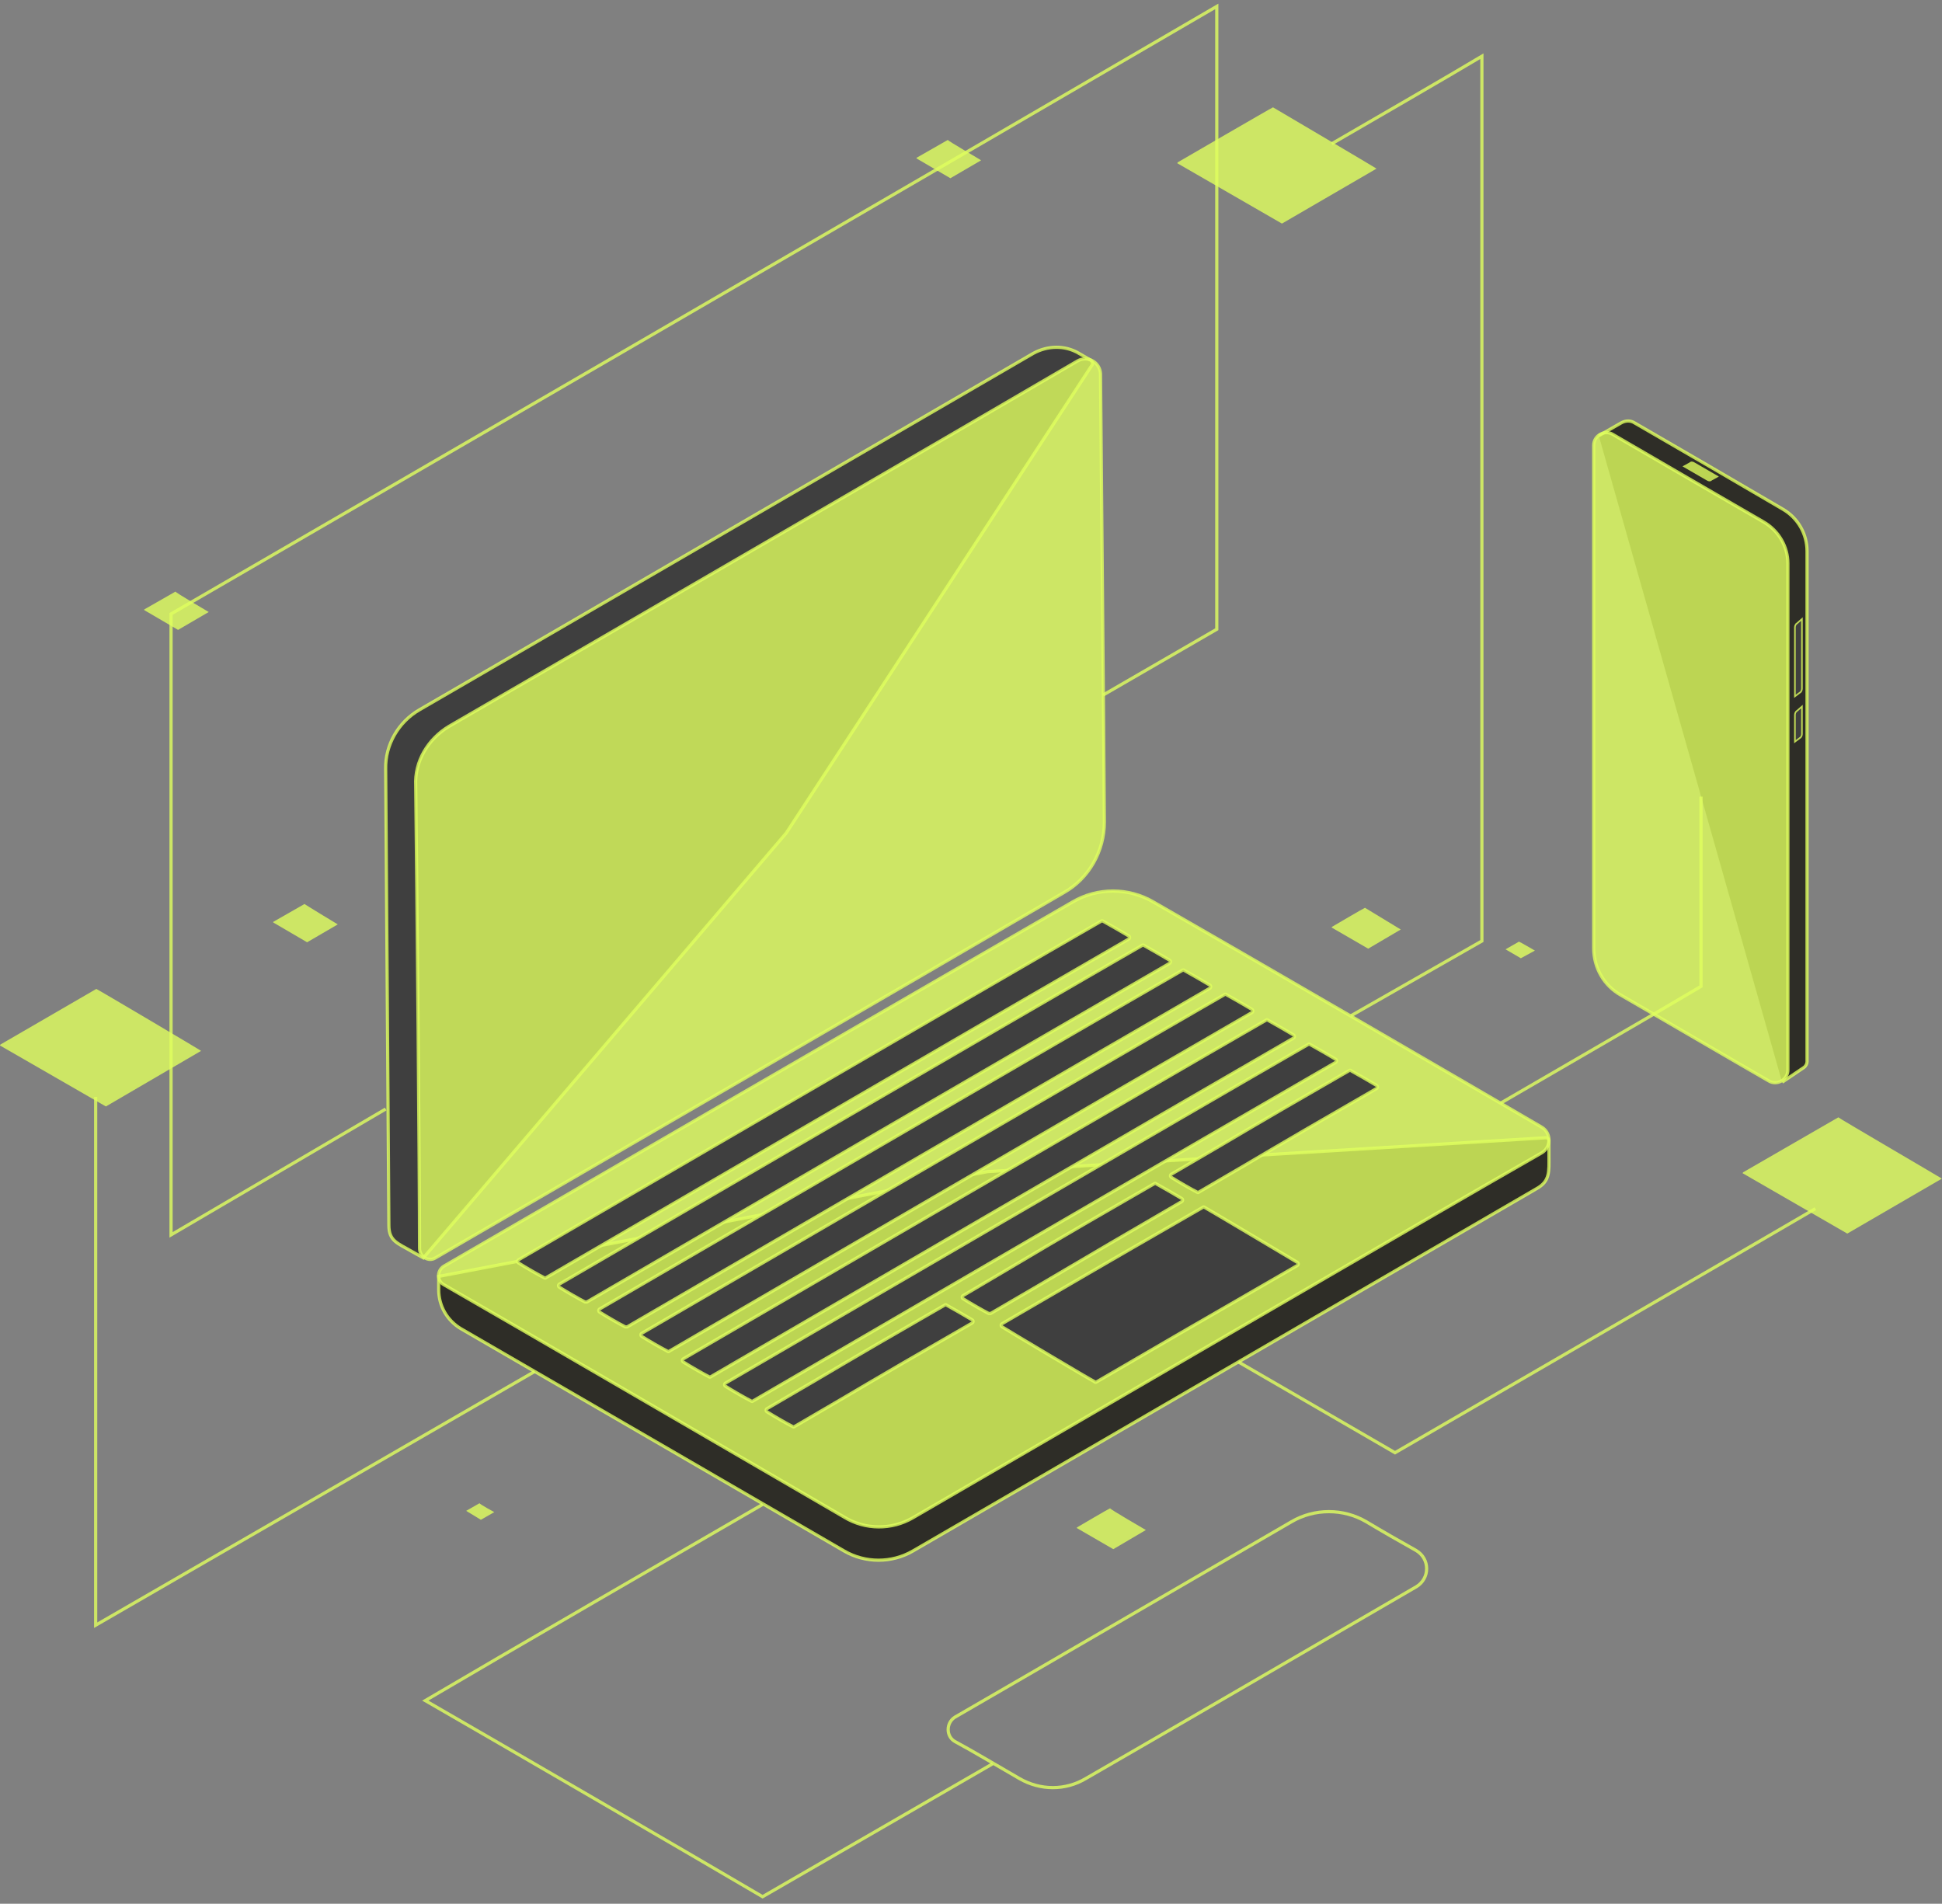 <svg width="304" height="298" viewBox="0 0 304 298" fill="none" xmlns="http://www.w3.org/2000/svg">
<rect x="0" y="0" width="304" height="298" fill="#808080" stroke="none"/>
<path d="M179.375 239.5L174.275 242.5L168.575 239.2C168.575 239.2 168.575 239.2 168.575 239.1C168.575 239.1 173.675 236.1 173.775 236.1C173.675 236.2 179.375 239.5 179.375 239.5Z" fill="#DFFF5E" fill-opacity="0.8"/>
<path d="M77.375 236.7L75.275 237.9L72.975 236.5L75.075 235.3C74.975 235.4 77.375 236.7 77.375 236.7Z" fill="#DFFF5E" fill-opacity="0.8"/>
<path d="M250.275 68.2L253.775 66.2C254.475 65.8 255.275 65.8 255.875 66.2C262.275 69.9 272.775 76 279.075 79.7C281.475 81.1 282.875 83.6 282.875 86.3C282.875 111.3 282.875 141.5 282.875 166.2C282.875 166.5 282.675 166.9 282.375 167.1L278.975 169.4" fill="#2E2D27"/>
<path d="M250.275 68.2L253.775 66.2C254.475 65.8 255.275 65.8 255.875 66.2C262.275 69.9 272.775 76 279.075 79.7C281.475 81.1 282.875 83.6 282.875 86.3C282.875 111.3 282.875 141.5 282.875 166.2C282.875 166.5 282.675 166.9 282.375 167.1L278.975 169.4" stroke="#DFFF5E" stroke-opacity="0.8" stroke-width="0.5" stroke-miterlimit="10"/>
<path d="M276.075 81.7C269.475 77.9 258.675 71.6 252.475 68C251.175 67.2 249.475 68.2 249.475 69.7V148.4C249.475 151.5 251.075 154.3 253.775 155.8C260.375 159.6 270.775 165.7 276.875 169.2C278.175 170 279.875 169 279.875 167.5C279.875 153.8 279.875 103.4 279.875 88.2C279.875 85.6 278.475 83.1 276.075 81.7Z" fill="#DFFF5E" fill-opacity="0.8" stroke="#DFFF5E" stroke-opacity="0.8" stroke-width="0.5" stroke-miterlimit="10"/>
<path d="M281.275 97.6C281.075 97.7 280.975 98 280.975 98.2V109L281.775 108.4C281.975 108.3 282.075 108 282.075 107.8V96.9L281.275 97.6Z" fill="#3F3F3F" stroke="#DFFF5E" stroke-opacity="0.8" stroke-width="0.25" stroke-miterlimit="10"/>
<path d="M281.275 111.3C281.075 111.4 280.975 111.7 280.975 111.9V116.1L281.775 115.5C281.975 115.4 282.075 115.1 282.075 114.9V110.6L281.275 111.3Z" fill="#3F3F3F" stroke="#DFFF5E" stroke-opacity="0.8" stroke-width="0.25" stroke-miterlimit="10"/>
<path d="M265.275 72.4C264.975 72.2 264.675 72.2 264.475 72.4L263.375 73L267.175 75.2C267.475 75.4 267.775 75.4 267.975 75.2L269.075 74.6L265.275 72.4Z" fill="#DFFF5E" fill-opacity="0.8"/>
<path d="M242.475 178.6V180.9C242.475 183.4 242.675 184.9 240.475 186.1C224.775 195.2 159.475 233.2 142.875 242.8C139.575 244.7 135.475 244.7 132.175 242.8C120.275 235.9 83.775 214.7 72.175 208C69.975 206.7 68.675 204.4 68.675 201.9V199.8L154.575 183.4L241.975 178.1C242.275 178.1 242.475 178.3 242.475 178.6Z" fill="#2E2D27" stroke="#DFFF5E" stroke-opacity="0.8" stroke-width="0.5" stroke-miterlimit="10"/>
<path d="M142.875 237.6C161.875 226.6 225.475 189.5 241.275 180.5C242.875 179.6 242.875 177.3 241.275 176.4C229.975 169.8 195.075 149.5 180.575 141.2C176.675 138.9 171.775 138.9 167.875 141.2C147.375 153 83.075 190.3 69.475 198.2C68.375 198.9 68.375 200.5 69.475 201.1C79.775 207 117.875 229.2 132.175 237.5C135.475 239.5 139.575 239.5 142.875 237.6Z" fill="#DFFF5E" fill-opacity="0.8" stroke="#DFFF5E" stroke-opacity="0.8" stroke-width="0.5" stroke-miterlimit="10"/>
<path d="M85.475 200C98.375 192.5 157.075 158.3 176.675 147C176.875 146.9 176.875 146.6 176.675 146.5C175.675 145.9 173.575 144.7 172.675 144.2C172.575 144.1 172.475 144.1 172.375 144.2C153.275 155.2 94.775 189.3 81.175 197.2C80.975 197.3 80.975 197.6 81.175 197.7C82.275 198.4 84.375 199.6 85.175 200C85.275 200.1 85.375 200.1 85.475 200Z" fill="#3F3F3F" stroke="#DFFF5E" stroke-opacity="0.8" stroke-width="0.5" stroke-miterlimit="10"/>
<path d="M91.875 203.8C104.775 196.3 163.475 162.1 183.075 150.8C183.275 150.7 183.275 150.4 183.075 150.3C182.075 149.7 179.975 148.5 179.075 148C178.975 147.9 178.875 147.9 178.775 148C159.675 159 101.175 193.1 87.575 201C87.375 201.1 87.375 201.4 87.575 201.5C88.675 202.2 90.775 203.4 91.575 203.8C91.675 203.8 91.775 203.8 91.875 203.8Z" fill="#3F3F3F" stroke="#DFFF5E" stroke-opacity="0.8" stroke-width="0.5" stroke-miterlimit="10"/>
<path d="M98.175 207.7C111.075 200.2 169.775 166 189.375 154.7C189.575 154.6 189.575 154.3 189.375 154.2C188.375 153.6 186.275 152.4 185.375 151.9C185.275 151.8 185.175 151.8 185.075 151.9C165.975 162.9 107.475 197 93.875 204.9C93.675 205 93.675 205.3 93.875 205.4C94.975 206.1 97.075 207.3 97.875 207.7C97.975 207.7 98.075 207.7 98.175 207.7Z" fill="#3F3F3F" stroke="#DFFF5E" stroke-opacity="0.8" stroke-width="0.5" stroke-miterlimit="10"/>
<path d="M104.775 211.5C117.675 204 176.375 169.8 195.975 158.5C196.175 158.4 196.175 158.1 195.975 158C194.975 157.4 192.875 156.2 191.975 155.7C191.875 155.6 191.775 155.6 191.675 155.7C172.575 166.7 114.075 200.8 100.475 208.7C100.275 208.8 100.275 209.1 100.475 209.2C101.575 209.9 103.675 211.1 104.475 211.5C104.575 211.6 104.675 211.6 104.775 211.5Z" fill="#3F3F3F" stroke="#DFFF5E" stroke-opacity="0.8" stroke-width="0.5" stroke-miterlimit="10"/>
<path d="M111.275 215.5C124.175 208 182.875 173.8 202.475 162.5C202.675 162.4 202.675 162.1 202.475 162C201.475 161.4 199.375 160.2 198.475 159.7C198.375 159.6 198.275 159.6 198.175 159.7C179.075 170.7 120.575 204.8 106.975 212.7C106.775 212.8 106.775 213.1 106.975 213.2C108.075 213.9 110.175 215.1 110.975 215.5C111.075 215.6 111.175 215.6 111.275 215.5Z" fill="#3F3F3F" stroke="#DFFF5E" stroke-opacity="0.8" stroke-width="0.5" stroke-miterlimit="10"/>
<path d="M117.875 219.3C130.775 211.8 189.475 177.6 209.075 166.3C209.275 166.2 209.275 165.9 209.075 165.8C208.075 165.2 205.975 164 205.075 163.5C204.975 163.4 204.875 163.4 204.775 163.5C185.675 174.5 127.175 208.6 113.575 216.5C113.375 216.6 113.375 216.9 113.575 217C114.675 217.7 116.775 218.9 117.575 219.3C117.675 219.4 117.775 219.4 117.875 219.3Z" fill="#3F3F3F" stroke="#DFFF5E" stroke-opacity="0.8" stroke-width="0.5" stroke-miterlimit="10"/>
<path d="M124.375 223.3C137.275 215.8 132.575 218.4 152.175 207.1C152.375 207 152.375 206.7 152.175 206.6C151.175 206 149.075 204.8 148.175 204.3C148.075 204.2 147.975 204.2 147.875 204.3C128.775 215.3 133.675 212.6 120.075 220.5C119.875 220.6 119.875 220.9 120.075 221C121.175 221.7 123.275 222.9 124.075 223.3C124.175 223.4 124.275 223.4 124.375 223.3Z" fill="#3F3F3F" stroke="#DFFF5E" stroke-opacity="0.8" stroke-width="0.5" stroke-miterlimit="10"/>
<path d="M155.075 205.6C167.975 198.1 165.375 199.5 184.975 188.1C185.175 188 185.175 187.7 184.975 187.6C183.975 187 181.875 185.8 180.975 185.3C180.875 185.2 180.775 185.2 180.675 185.3C161.575 196.3 164.375 194.8 150.775 202.8C150.575 202.9 150.575 203.2 150.775 203.3C151.875 204 153.975 205.2 154.775 205.6C154.875 205.6 154.975 205.6 155.075 205.6Z" fill="#3F3F3F" stroke="#DFFF5E" stroke-opacity="0.8" stroke-width="0.5" stroke-miterlimit="10"/>
<path d="M187.675 186.6C200.575 179.1 195.875 181.7 215.475 170.4C215.675 170.3 215.675 170 215.475 169.9C214.475 169.3 212.375 168.1 211.475 167.6C211.375 167.5 211.275 167.5 211.175 167.6C192.075 178.6 196.975 175.9 183.375 183.8C183.175 183.9 183.175 184.2 183.375 184.3C184.475 185 186.575 186.2 187.375 186.6C187.475 186.7 187.575 186.7 187.675 186.6Z" fill="#3F3F3F" stroke="#DFFF5E" stroke-opacity="0.8" stroke-width="0.5" stroke-miterlimit="10"/>
<path d="M171.675 216.3C184.575 208.8 183.475 209.4 203.075 198.1C203.275 198 203.275 197.7 203.075 197.6C202.075 197 189.475 189.5 188.575 189C188.475 188.9 188.375 188.9 188.275 189C169.175 200 170.475 199.3 156.875 207.2C156.675 207.3 156.675 207.6 156.875 207.7C157.975 208.4 170.575 215.9 171.375 216.3C171.375 216.4 171.575 216.4 171.675 216.3Z" fill="#3F3F3F" stroke="#DFFF5E" stroke-opacity="0.8" stroke-width="0.5" stroke-miterlimit="10"/>
<path d="M170.775 56.4L168.875 55.3C166.675 54 163.975 54.1 161.775 55.3C146.075 64.4 82.275 101.5 65.675 111.1C62.375 113 60.275 116.6 60.375 120.4C60.475 134.2 60.775 178.4 60.875 191.8C60.875 194.3 62.275 194.6 64.475 195.9L66.275 196.9L123.075 130.4L170.975 57.1C171.075 56.9 170.975 56.6 170.775 56.4Z" fill="#3F3F3F" stroke="#DFFF5E" stroke-opacity="0.8" stroke-width="0.5" stroke-miterlimit="10"/>
<path d="M70.275 113.7C89.275 102.7 152.975 65.7 168.675 56.5C170.275 55.6 172.175 56.7 172.275 58.5C172.375 71.5 172.775 112 172.875 128.7C172.875 133.2 170.475 137.5 166.575 139.7C146.075 151.7 81.775 189 68.175 196.9C67.075 197.6 65.675 196.7 65.675 195.4C65.675 183.6 65.275 139.4 65.075 123C64.875 119.2 66.975 115.7 70.275 113.7Z" fill="#DFFF5E" fill-opacity="0.8" stroke="#DFFF5E" stroke-opacity="0.8" stroke-width="0.5" stroke-miterlimit="10"/>
<path d="M60.375 173.6L26.775 193.3V96.1C61.675 75.9 155.175 21.6 190.475 1V98.5L172.675 108.8" stroke="#DFFF5E" stroke-opacity="0.8" stroke-width="0.5" stroke-miterlimit="10"/>
<path d="M14.975 171.7V254.4L83.675 214.7" stroke="#DFFF5E" stroke-opacity="0.8" stroke-width="0.5" stroke-miterlimit="10"/>
<path d="M208.475 22.5C213.475 19.6 226.975 11.8 231.975 8.8V147.3L211.475 159" stroke="#DFFF5E" stroke-opacity="0.8" stroke-width="0.5" stroke-miterlimit="10"/>
<path d="M234.875 172.7C241.575 168.8 259.575 158.4 266.275 154.4V124.7" stroke="#DFFF5E" stroke-opacity="0.8" stroke-width="0.5" stroke-miterlimit="10"/>
<path d="M284.175 189.2C269.975 197.5 232.375 219.3 218.375 227.4L193.875 213.2" stroke="#DFFF5E" stroke-opacity="0.8" stroke-width="0.5" stroke-miterlimit="10"/>
<path d="M119.375 235.5C107.975 242.1 77.775 259.6 66.575 266.2C77.875 272.7 107.975 290.2 119.375 296.9L155.375 276.1" stroke="#DFFF5E" stroke-opacity="0.8" stroke-width="0.5" stroke-miterlimit="10"/>
<path d="M159.575 278.4C156.275 276.5 152.275 274.1 149.475 272.6C148.075 271.8 148.075 269.7 149.475 268.8C162.475 261.3 187.675 246.6 202.175 238.2C205.775 236.1 210.275 236.1 213.875 238.2C216.375 239.7 219.175 241.3 221.675 242.7C223.875 244 223.875 247.1 221.675 248.4C208.075 256.3 181.275 271.9 169.975 278.4C166.775 280.3 162.875 280.3 159.575 278.4Z" stroke="#DFFF5E" stroke-opacity="0.8" stroke-width="0.5" stroke-miterlimit="10"/>
<path d="M31.475 164.5L16.575 173.2L0.075 163.7C-0.025 163.7 -0.025 163.6 0.075 163.5L15.075 154.8C15.175 154.8 31.575 164.5 31.475 164.5Z" fill="#DFFF5E" fill-opacity="0.8"/>
<path d="M32.675 95.8L27.875 98.6L22.575 95.5C22.575 95.5 22.575 95.5 22.575 95.4L27.475 92.6C27.375 92.7 32.675 95.8 32.675 95.8Z" fill="#DFFF5E" fill-opacity="0.8"/>
<path d="M52.875 144.7L48.075 147.5L42.775 144.4C42.775 144.4 42.775 144.4 42.775 144.3L47.675 141.5C47.575 141.5 52.875 144.7 52.875 144.7Z" fill="#DFFF5E" fill-opacity="0.8"/>
<path d="M153.575 25.1L148.775 27.9L143.475 24.8C143.475 24.8 143.475 24.8 143.475 24.7L148.375 21.9C148.275 22 153.675 25.1 153.575 25.1Z" fill="#DFFF5E" fill-opacity="0.8"/>
<path d="M215.475 26.4L200.675 35L184.375 25.6C184.275 25.6 184.275 25.5 184.375 25.4C184.375 25.4 199.175 16.8 199.275 16.8C199.275 16.8 215.575 26.4 215.475 26.4Z" fill="#DFFF5E" fill-opacity="0.8"/>
<path d="M303.975 184.5L289.175 193.1L272.875 183.7C272.775 183.7 272.775 183.6 272.875 183.5L287.775 174.9C287.775 175 304.075 184.5 303.975 184.5Z" fill="#DFFF5E" fill-opacity="0.8"/>
<path d="M219.275 145.5L214.175 148.5L208.475 145.2C208.475 145.2 208.475 145.2 208.475 145.1C208.475 145.1 213.575 142.1 213.675 142.1L219.275 145.5Z" fill="#DFFF5E" fill-opacity="0.8"/>
<path d="M240.275 148.8L238.075 150L235.675 148.6L237.775 147.4C237.875 147.4 240.275 148.8 240.275 148.8Z" fill="#DFFF5E" fill-opacity="0.8"/>
</svg>
